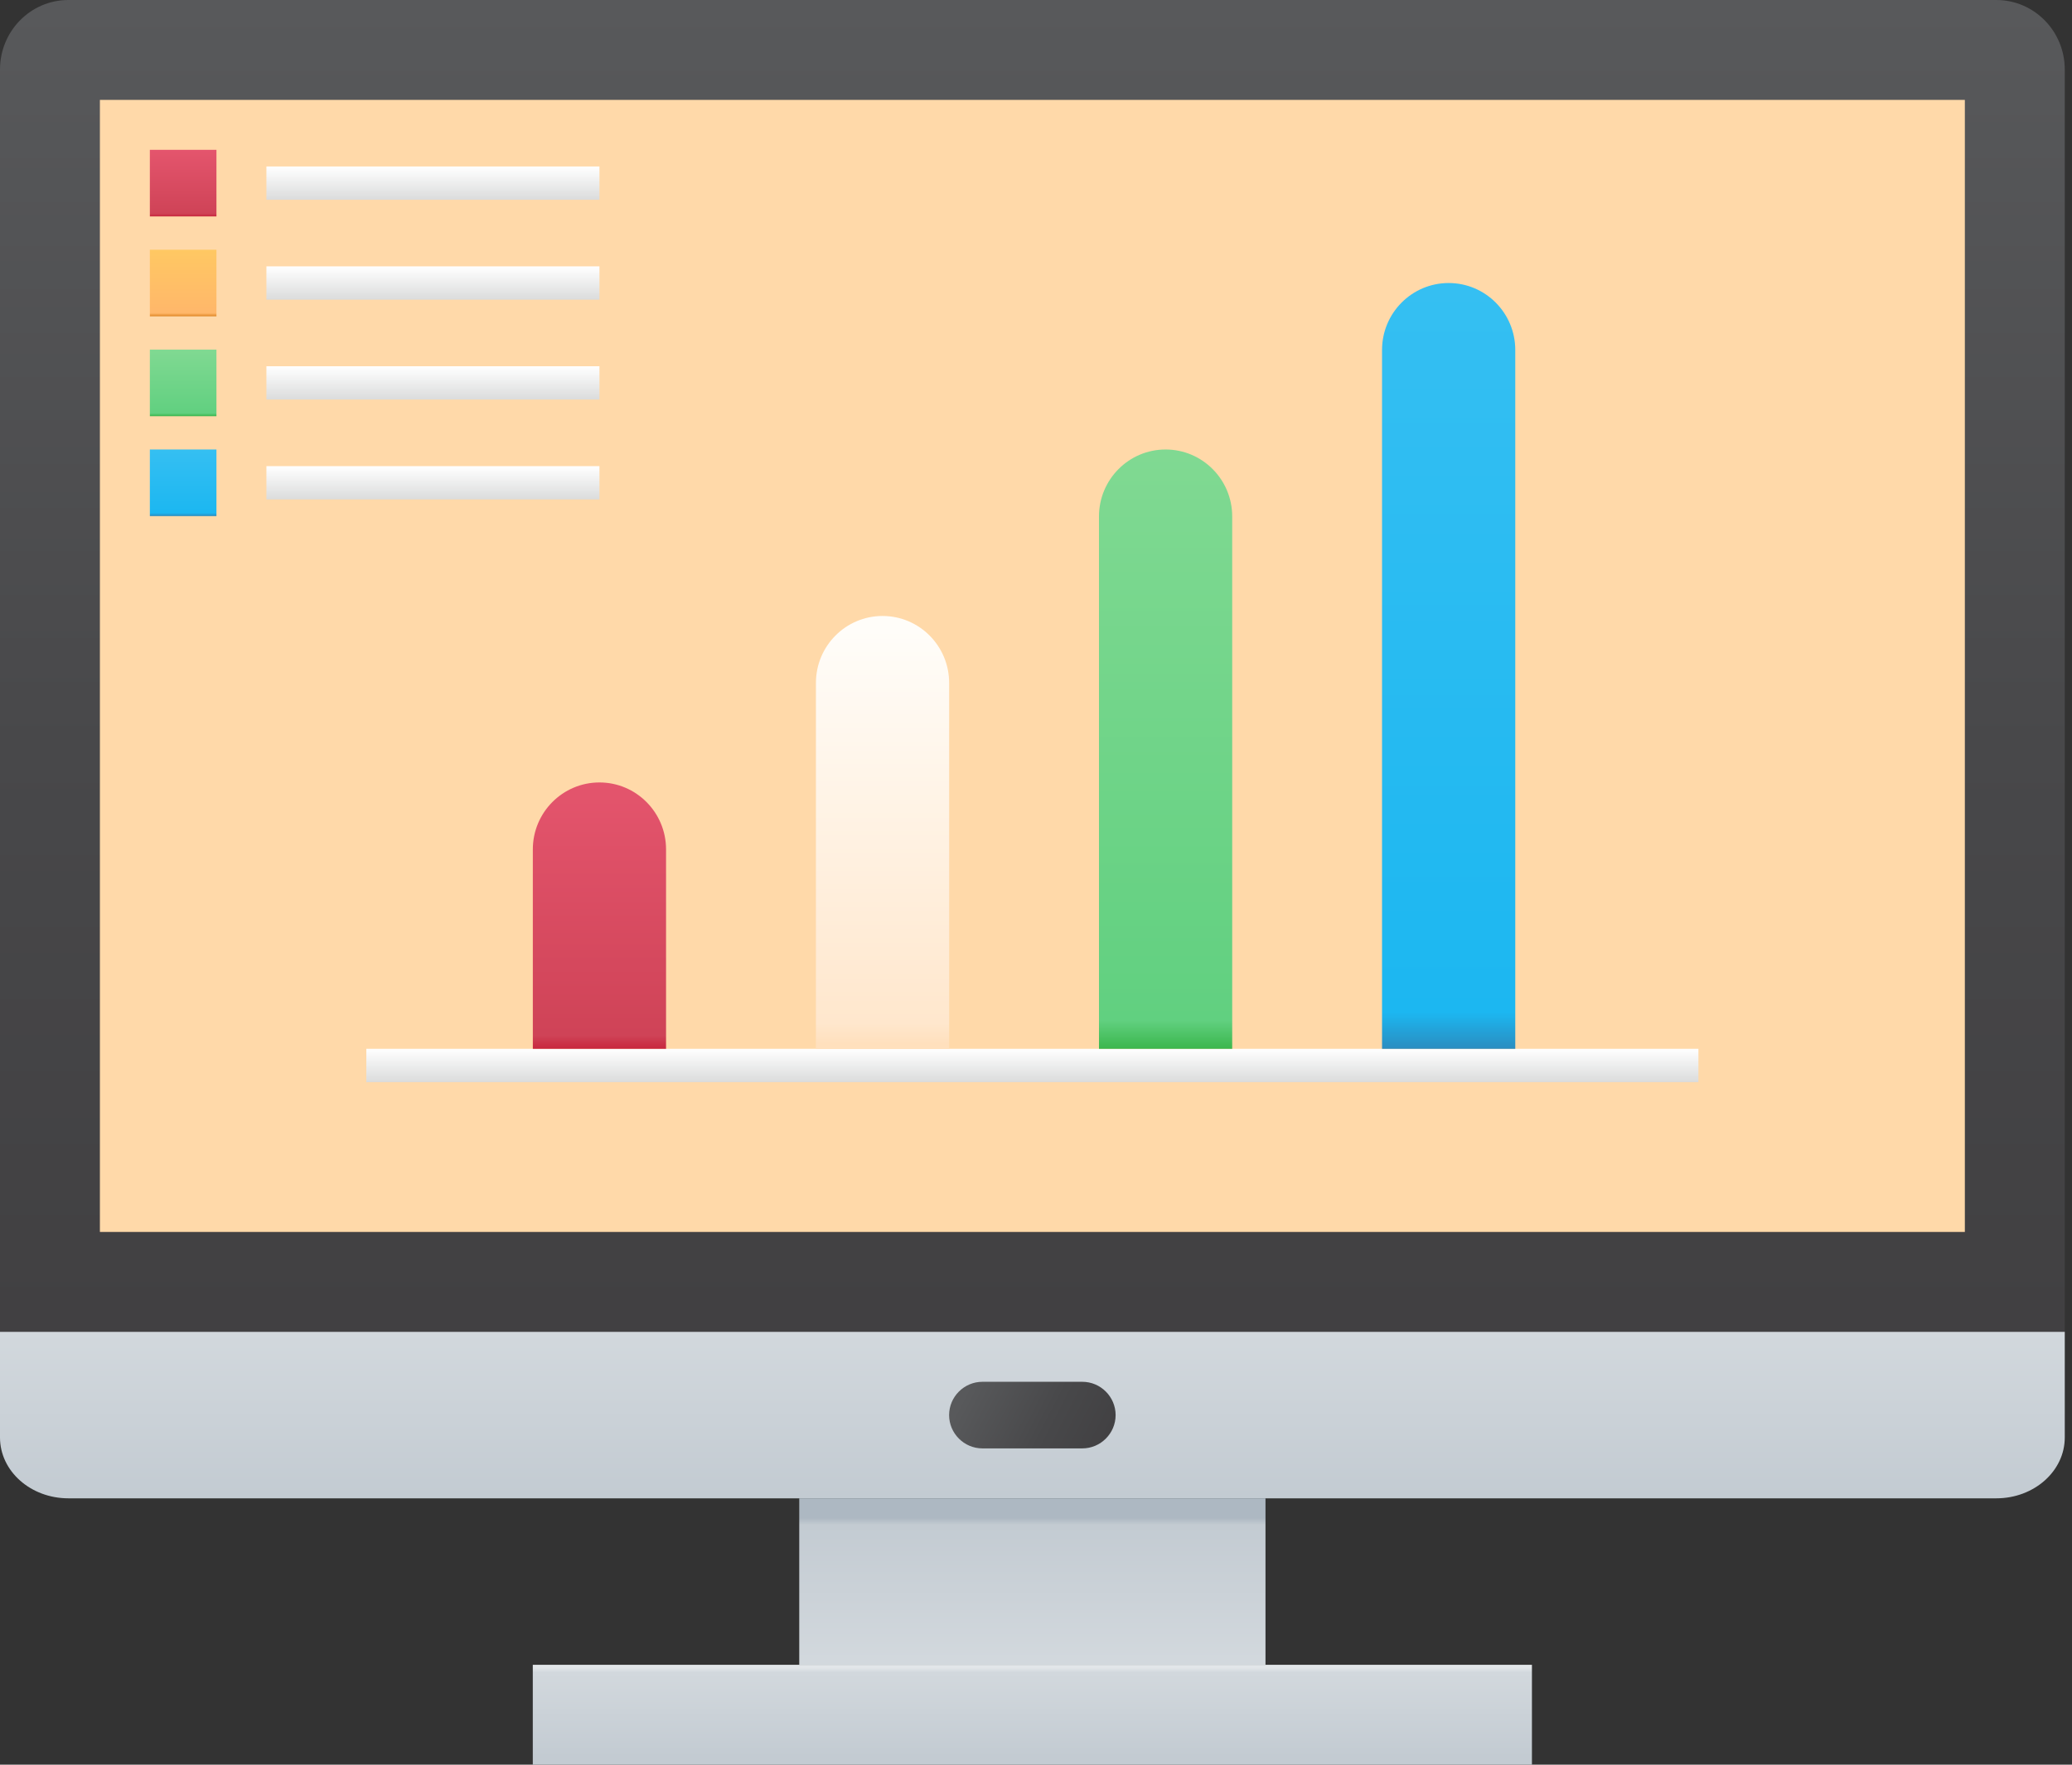 <svg width="108" height="92" viewBox="0 0 108 92" fill="none" xmlns="http://www.w3.org/2000/svg">
<rect x="0" y="0" width="108" height="92" fill="#333333" stroke="none"/>
<path d="M27.771 86.793H79.85V92H27.771V86.793Z" fill="url(#paint0_linear)"/>
<path d="M104.056 0H3.565C1.594 0 0 1.622 0 3.625V69.434H107.623V3.625C107.623 1.622 106.024 0 104.056 0Z" fill="url(#paint1_linear)"/>
<path d="M5.207 64.226H102.415V5.208H5.207V64.226Z" fill="#FFD9A9"/>
<path d="M0 74.941C0 76.694 1.594 78.113 3.565 78.113H104.056C106.024 78.113 107.623 76.694 107.623 74.941V69.434H0V74.941Z" fill="url(#paint2_linear)"/>
<path d="M41.66 78.113H65.962V86.793H41.66V78.113Z" fill="url(#paint3_linear)"/>
<path d="M19.094 54.679H88.528V56.415H19.094V54.679Z" fill="url(#paint4_linear)"/>
<path d="M34.717 44.283C34.717 42.356 33.162 40.792 31.245 40.792C29.328 40.792 27.773 42.356 27.773 44.283V54.679H34.717V44.283Z" fill="url(#paint5_linear)"/>
<path d="M49.473 35.604C49.473 33.676 47.918 32.113 46.001 32.113C44.084 32.113 42.529 33.676 42.529 35.604V54.679H49.473V35.604Z" fill="url(#paint6_linear)"/>
<path d="M64.227 26.925C64.227 24.997 62.672 23.434 60.755 23.434C58.838 23.434 57.283 24.997 57.283 26.925V54.679H64.227V26.925Z" fill="url(#paint7_linear)"/>
<path d="M78.981 18.245C78.981 16.318 77.426 14.755 75.509 14.755C73.592 14.755 72.037 16.318 72.037 18.245V54.679H78.981V18.245Z" fill="url(#paint8_linear)"/>
<path d="M7.811 7.811H11.282V11.283H7.811V7.811Z" fill="url(#paint9_linear)"/>
<path d="M7.811 13.019H11.282V16.491H7.811V13.019Z" fill="url(#paint10_linear)"/>
<path d="M7.811 18.226H11.282V21.698H7.811V18.226Z" fill="url(#paint11_linear)"/>
<path d="M7.811 23.434H11.282V26.906H7.811V23.434Z" fill="url(#paint12_linear)"/>
<path d="M13.887 8.679H31.245V10.415H13.887V8.679Z" fill="url(#paint13_linear)"/>
<path d="M13.887 13.887H31.245V15.623H13.887V13.887Z" fill="url(#paint14_linear)"/>
<path d="M13.887 19.094H31.245V20.83H13.887V19.094Z" fill="url(#paint15_linear)"/>
<path d="M13.887 24.302H31.245V26.038H13.887V24.302Z" fill="url(#paint16_linear)"/>
<path d="M56.414 75.51H51.207C50.252 75.51 49.471 74.728 49.471 73.774C49.471 72.819 50.252 72.038 51.207 72.038H56.414C57.369 72.038 58.15 72.819 58.15 73.774C58.15 74.728 57.369 75.51 56.414 75.51Z" fill="url(#paint17_linear)"/>
<defs>
<linearGradient id="paint0_linear" x1="53.811" y1="86.953" x2="53.811" y2="91.611" gradientUnits="userSpaceOnUse">
<stop stop-color="#E2E6E9"/>
<stop offset="0.05" stop-color="#D2D8DD"/>
<stop offset="1" stop-color="#C3CBD2"/>
</linearGradient>
<linearGradient id="paint1_linear" x1="53.811" y1="0.311" x2="53.811" y2="68.974" gradientUnits="userSpaceOnUse">
<stop stop-color="#58595B"/>
<stop offset="0.563" stop-color="#48484A"/>
<stop offset="1" stop-color="#414042"/>
</linearGradient>
<linearGradient id="paint2_linear" x1="53.811" y1="69.444" x2="53.811" y2="77.987" gradientUnits="userSpaceOnUse">
<stop stop-color="#D2D8DD"/>
<stop offset="1" stop-color="#C3CBD2"/>
</linearGradient>
<linearGradient id="paint3_linear" x1="53.811" y1="86.524" x2="53.811" y2="79.137" gradientUnits="userSpaceOnUse">
<stop stop-color="#D2D8DD"/>
<stop offset="0.95" stop-color="#C3CBD2"/>
<stop offset="1" stop-color="#ADB8C2"/>
</linearGradient>
<linearGradient id="paint4_linear" x1="53.811" y1="54.679" x2="53.811" y2="56.415" gradientUnits="userSpaceOnUse">
<stop stop-color="white"/>
<stop offset="0.935" stop-color="#DDDEDE"/>
<stop offset="1" stop-color="#DADBDC"/>
</linearGradient>
<linearGradient id="paint5_linear" x1="31.245" y1="40.792" x2="31.245" y2="54.679" gradientUnits="userSpaceOnUse">
<stop stop-color="#E4556D"/>
<stop offset="0.95" stop-color="#CF4357"/>
<stop offset="1" stop-color="#C8273D"/>
</linearGradient>
<linearGradient id="paint6_linear" x1="46.001" y1="32.831" x2="46.001" y2="54.42" gradientUnits="userSpaceOnUse">
<stop stop-color="#FFFDF9"/>
<stop offset="0.95" stop-color="#FFE7CD"/>
<stop offset="1" stop-color="#FFE0BD"/>
</linearGradient>
<linearGradient id="paint7_linear" x1="60.755" y1="23.611" x2="60.755" y2="54.751" gradientUnits="userSpaceOnUse">
<stop stop-color="#80D992"/>
<stop offset="0.95" stop-color="#61D080"/>
<stop offset="1" stop-color="#39B54A"/>
</linearGradient>
<linearGradient id="paint8_linear" x1="75.509" y1="14.98" x2="75.509" y2="54.771" gradientUnits="userSpaceOnUse">
<stop stop-color="#35BFF2"/>
<stop offset="0.95" stop-color="#1CB7F1"/>
<stop offset="1" stop-color="#2B8BBE"/>
</linearGradient>
<linearGradient id="paint9_linear" x1="9.546" y1="7.831" x2="9.546" y2="11.291" gradientUnits="userSpaceOnUse">
<stop stop-color="#E4556D"/>
<stop offset="0.95" stop-color="#CF4357"/>
<stop offset="1" stop-color="#C8273D"/>
</linearGradient>
<linearGradient id="paint10_linear" x1="9.546" y1="13.039" x2="9.546" y2="16.498" gradientUnits="userSpaceOnUse">
<stop stop-color="#FFC863"/>
<stop offset="0.95" stop-color="#FFB76A"/>
<stop offset="1" stop-color="#DE8624"/>
</linearGradient>
<linearGradient id="paint11_linear" x1="9.546" y1="18.246" x2="9.546" y2="21.706" gradientUnits="userSpaceOnUse">
<stop stop-color="#80D992"/>
<stop offset="0.95" stop-color="#61D080"/>
<stop offset="1" stop-color="#39B54A"/>
</linearGradient>
<linearGradient id="paint12_linear" x1="9.546" y1="23.454" x2="9.546" y2="26.913" gradientUnits="userSpaceOnUse">
<stop stop-color="#35BFF2"/>
<stop offset="0.95" stop-color="#1CB7F1"/>
<stop offset="1" stop-color="#2B8BBE"/>
</linearGradient>
<linearGradient id="paint13_linear" x1="22.566" y1="8.689" x2="22.566" y2="10.419" gradientUnits="userSpaceOnUse">
<stop stop-color="white"/>
<stop offset="0.935" stop-color="#DDDEDE"/>
<stop offset="1" stop-color="#DADBDC"/>
</linearGradient>
<linearGradient id="paint14_linear" x1="22.566" y1="13.896" x2="22.566" y2="15.627" gradientUnits="userSpaceOnUse">
<stop stop-color="white"/>
<stop offset="0.935" stop-color="#DDDEDE"/>
<stop offset="1" stop-color="#DADBDC"/>
</linearGradient>
<linearGradient id="paint15_linear" x1="22.566" y1="19.104" x2="22.566" y2="20.834" gradientUnits="userSpaceOnUse">
<stop stop-color="white"/>
<stop offset="0.935" stop-color="#DDDEDE"/>
<stop offset="1" stop-color="#DADBDC"/>
</linearGradient>
<linearGradient id="paint16_linear" x1="22.566" y1="24.311" x2="22.566" y2="26.042" gradientUnits="userSpaceOnUse">
<stop stop-color="white"/>
<stop offset="0.935" stop-color="#DDDEDE"/>
<stop offset="1" stop-color="#DADBDC"/>
</linearGradient>
<linearGradient id="paint17_linear" x1="50.576" y1="72.107" x2="57.724" y2="75.79" gradientUnits="userSpaceOnUse">
<stop stop-color="#58595B"/>
<stop offset="0.563" stop-color="#48484A"/>
<stop offset="1" stop-color="#414042"/>
</linearGradient>
</defs>
</svg>

